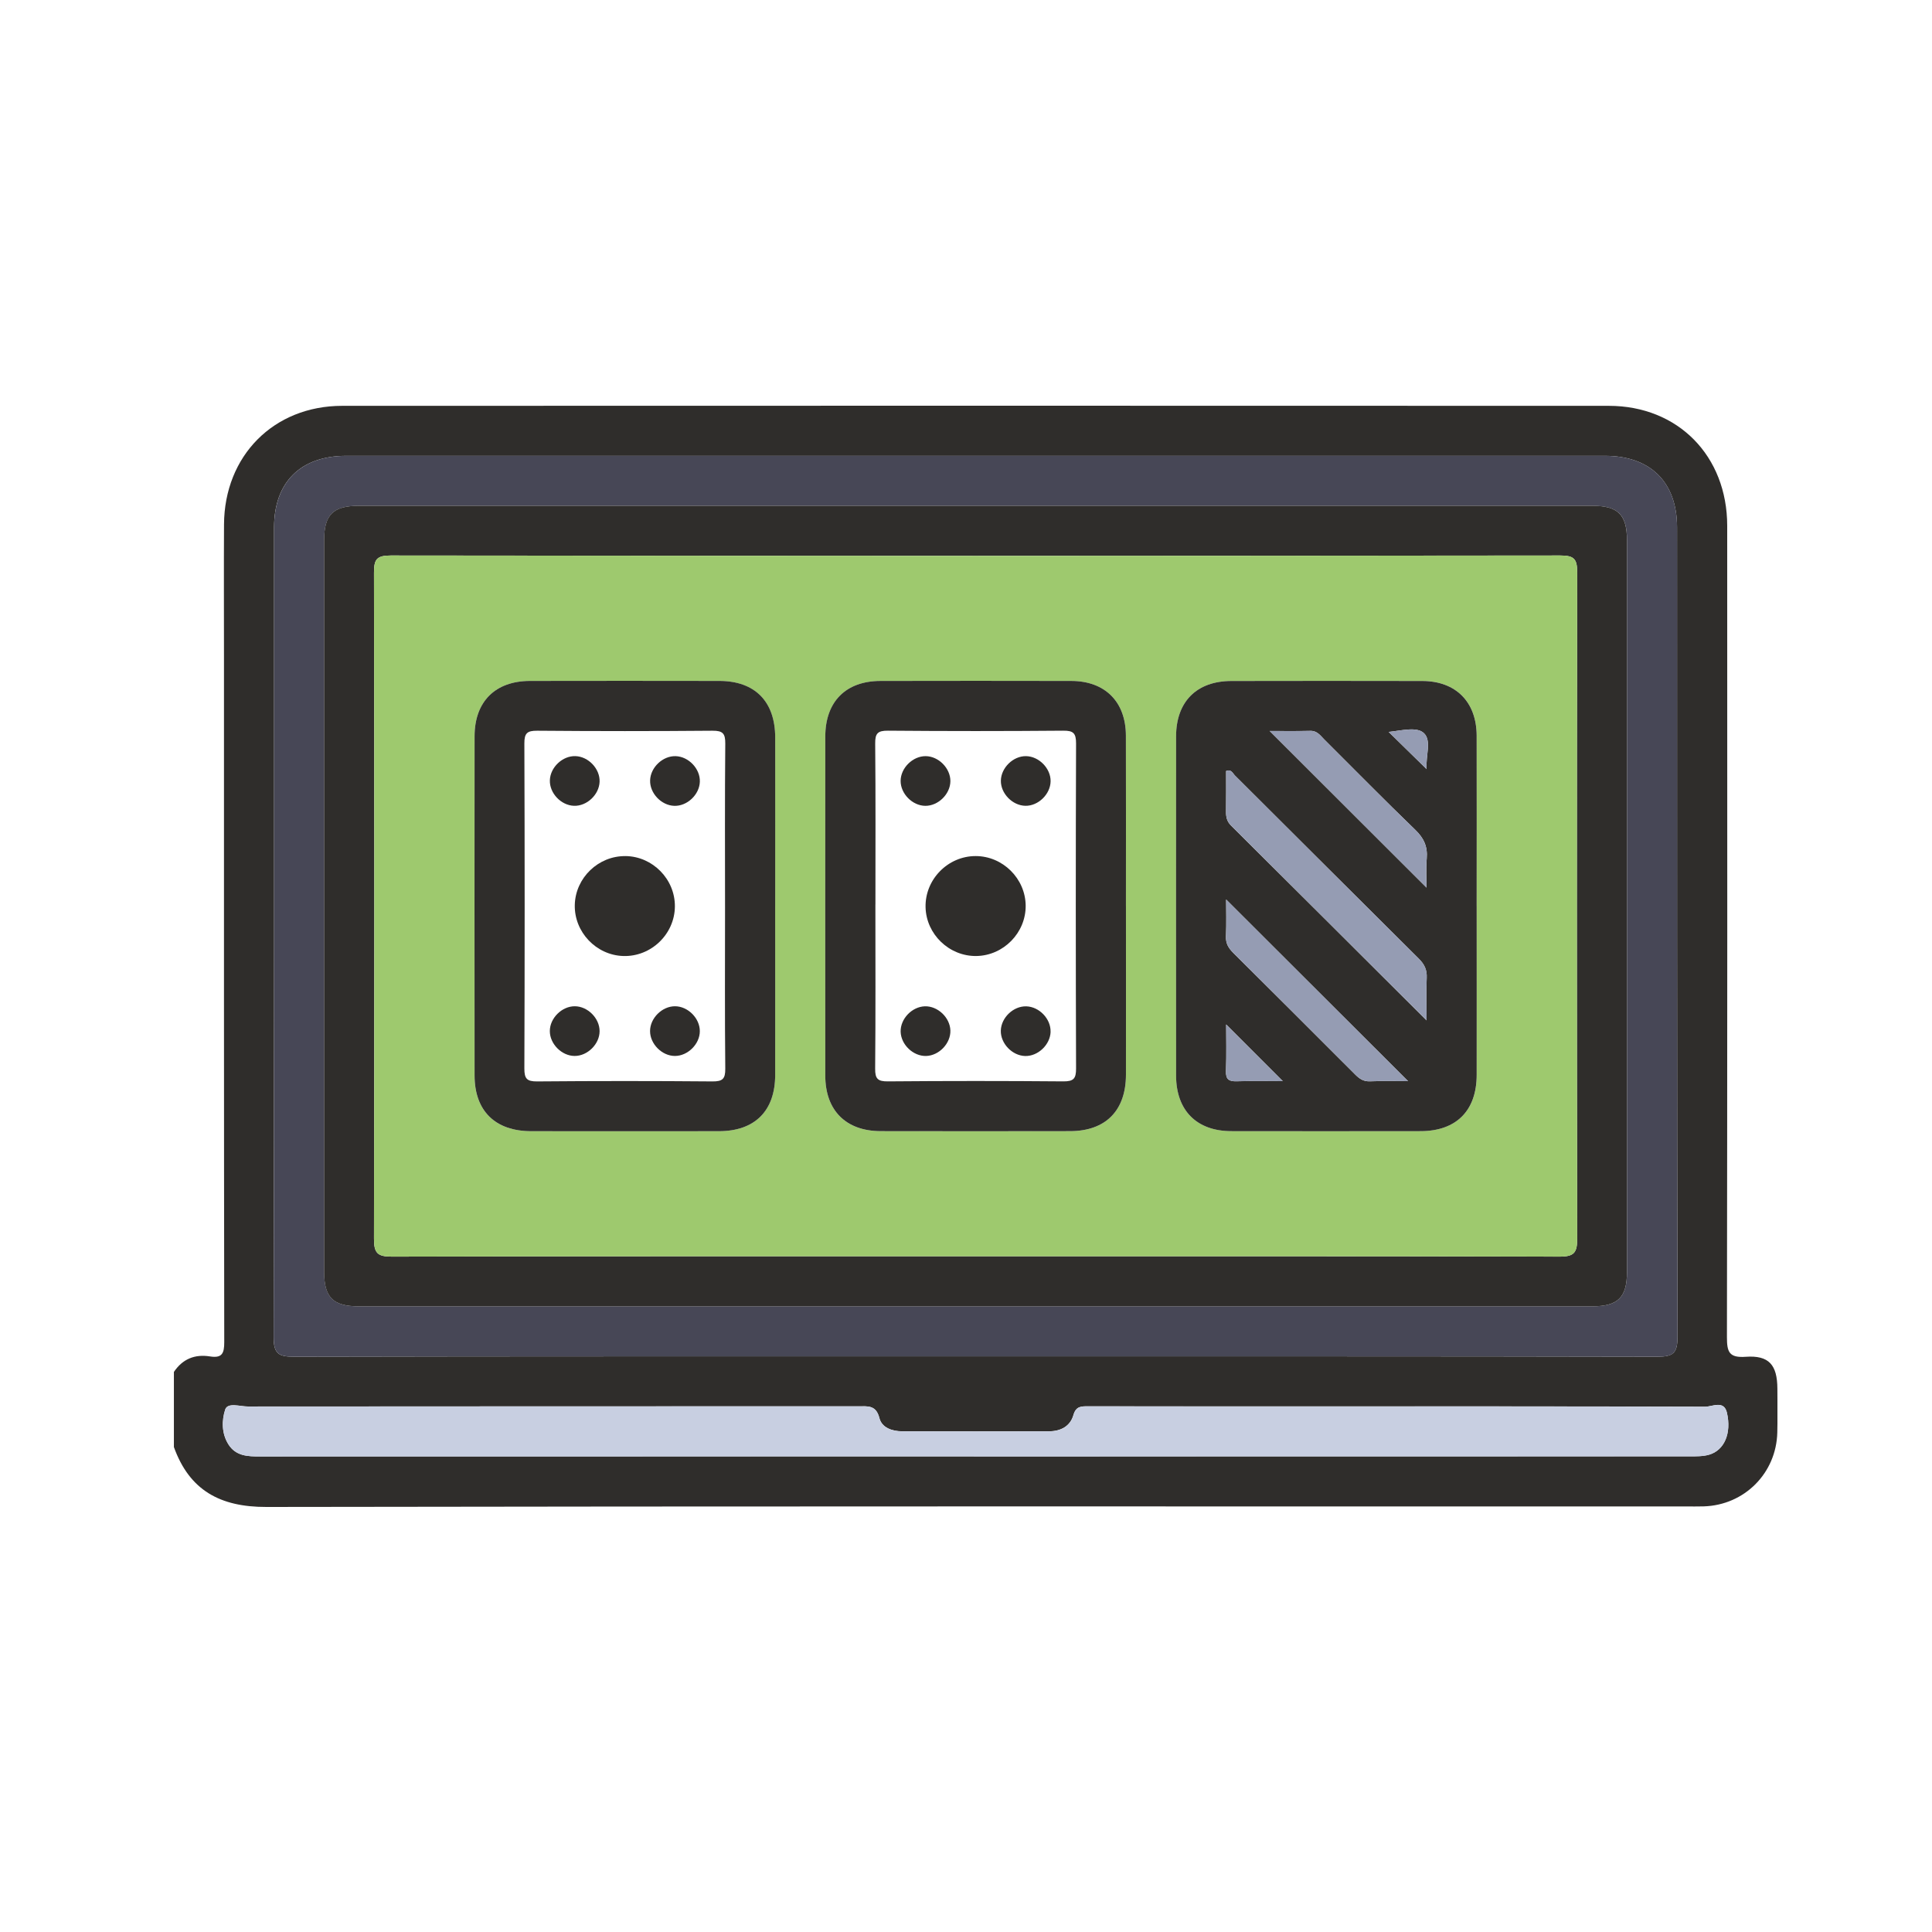 <svg fill="none" height="100" viewBox="0 0 100 100" width="100" xmlns="http://www.w3.org/2000/svg" xmlns:xlink="http://www.w3.org/1999/xlink"><clipPath id="a"><path d="m9 21h83v57h-83z"/></clipPath><g clip-path="url(#a)"><path d="m9 71.013c.449-.673 1.084-.93 1.868-.805.623.099.741-.152.739-.742-.018-11.866-.014-23.734-.014-35.603 0-2.238-.01-4.478.002-6.715.018-3.555 2.57-6.14 6.115-6.142 21.853-.008 43.708-.008 65.561 0 3.583 0 6.127 2.592 6.129 6.209.006 13.999.008 27.995-.014 41.994 0 .764.106 1.08.975 1.018 1.2-.085 1.63.418 1.636 1.648.004.756.014 1.51-.004 2.266-.049 2.112-1.705 3.77-3.817 3.829-.296.008-.595.004-.891.004-24.5 0-49.003-.016-73.503.026-2.385.004-3.973-.857-4.781-3.101v-3.884zm41.458-.809c11.777 0 23.554-.008 35.331.018.802 0 1.039-.172 1.037-1.014-.028-13.97-.02-27.941-.022-41.911 0-2.339-1.377-3.703-3.733-3.703-21.717 0-43.436 0-65.153 0-2.357 0-3.732 1.364-3.732 3.705 0 13.97.008 27.941-.022 41.911 0 .847.244 1.014 1.042 1.012 11.751-.026 23.499-.018 35.25-.018zm-.047 5.179h4.05c10.989 0 21.981 0 32.97-.004.347 0 .713.008 1.042-.089.773-.231 1.157-1.095.911-2.169-.152-.665-.757-.308-1.131-.31-7.156-.024-14.311-.018-21.467-.018-3.484 0-6.968.002-10.449-.004-.363 0-.644-.016-.778.454-.164.58-.658.837-1.251.839-2.538.008-5.077.006-7.615 0-.524 0-1.054-.189-1.177-.685-.173-.685-.607-.608-1.092-.608-10.531.004-21.063 0-31.594.01-.406 0-1.05-.225-1.175.16-.179.551-.193 1.23.167 1.8.39.616 1.011.626 1.646.626 12.313-.004 24.626-.004 36.939-.004z" fill="#2f2d2b"/><path d="m50.458 70.204c-11.751 0-23.499-.008-35.25.018-.798 0-1.044-.164-1.042-1.012.03-13.97.02-27.941.022-41.911 0-2.341 1.374-3.705 3.731-3.705h65.153c2.357 0 3.733 1.364 3.733 3.703 0 13.97-.008 27.941.022 41.911 0 .841-.235 1.016-1.037 1.014-11.777-.026-23.554-.018-35.331-.018zm.043-44.023c-10.644 0-21.288 0-31.931 0-1.324 0-1.791.462-1.791 1.778v37.869c0 1.322.463 1.786 1.78 1.786h63.864c1.324 0 1.789-.462 1.791-1.778 0-12.622 0-25.247 0-37.869 0-1.322-.463-1.786-1.78-1.786-10.644 0-21.288 0-31.931 0z" fill="#474756"/><path d="m50.41 75.384c-12.313 0-24.626-0-36.939.004-.637 0-1.257-.01-1.646-.626-.359-.568-.345-1.249-.167-1.8.126-.383.769-.158 1.175-.16 10.53-.01 21.063-.008 31.594-.01.485 0 .918-.077 1.092.608.126.499.656.685 1.177.685 2.538.004 5.077.006 7.615 0 .591 0 1.086-.259 1.251-.839.132-.47.414-.454.778-.454 3.484.006 6.968.004 10.449.004 7.156 0 14.311-.006 21.467.018.374 0 .979-.355 1.131.31.244 1.074-.138 1.938-.911 2.169-.327.097-.692.089-1.042.089-10.989.004-21.981.004-32.97.004-1.35 0-2.7 0-4.05 0z" fill="#c8cfe1"/><path d="m50.501 26.181h31.931c1.318 0 1.78.464 1.78 1.786v37.869c0 1.315-.465 1.778-1.791 1.778-21.288 0-42.575 0-63.864 0-1.318 0-1.78-.464-1.78-1.786 0-12.622 0-25.247 0-37.869 0-1.316.465-1.778 1.791-1.778h31.931zm0 38.844c10.076 0 20.152-.01 30.227.018.765.002.907-.225.907-.934-.022-11.489-.022-22.978 0-34.47 0-.699-.146-.888-.875-.886-20.178.022-40.358.022-60.536 0-.741 0-.867.211-.867.894.022 11.489.022 22.978 0 34.47 0 .724.165.928.914.926 10.076-.026 20.152-.018 30.227-.018z" fill="#2f2d2b"/><path d="m50.5 65.025c-10.076 0-20.152-.008-30.227.018-.751.002-.916-.203-.914-.926.024-11.489.022-22.978 0-34.47 0-.683.126-.896.867-.894 20.178.024 40.358.024 60.536 0 .727 0 .875.189.875.886-.024 11.489-.022 22.978 0 34.469 0 .712-.142.936-.907.934-10.076-.028-20.152-.018-30.227-.018zm25.933-18.124c0-2.939.006-5.878 0-8.818-.004-1.751-1.074-2.832-2.814-2.836-3.295-.008-6.59-.006-9.883 0-1.795.004-2.861 1.07-2.861 2.87-.004 5.85-.004 11.702 0 17.552 0 1.806 1.062 2.876 2.853 2.878 3.269.006 6.535.006 9.804 0 1.849-.002 2.901-1.06 2.903-2.913.004-2.913 0-5.824 0-8.736zm-36.31.006c0-2.913.002-5.824 0-8.736-.002-1.859-1.05-2.921-2.889-2.925-3.269-.006-6.535-.006-9.804 0-1.797.004-2.865 1.068-2.867 2.866-.004 5.852-.004 11.702 0 17.554 0 1.837 1.068 2.882 2.929 2.884 3.24.004 6.482.004 9.723 0 1.856-.002 2.905-1.052 2.907-2.907.004-2.913 0-5.824 0-8.736zm18.156-.014c0-2.939.006-5.878-.002-8.818-.004-1.747-1.078-2.824-2.822-2.828-3.295-.008-6.59-.006-9.885 0-1.791.004-2.85 1.074-2.852 2.88-.004 5.852-.004 11.702 0 17.554 0 1.798 1.068 2.864 2.865 2.868 3.269.006 6.535.006 9.804 0 1.841-.002 2.889-1.064 2.893-2.921.004-2.913 0-5.824 0-8.736z" fill="#9ec96e"/><path d="m76.433 46.899c0 2.913.004 5.824 0 8.736-.002 1.855-1.056 2.911-2.903 2.913-3.269.004-6.535.006-9.804 0-1.791-.004-2.85-1.074-2.852-2.878-.004-5.85-.004-11.702 0-17.552 0-1.8 1.066-2.868 2.861-2.87 3.295-.006 6.59-.008 9.883 0 1.74.004 2.81 1.087 2.814 2.836.008 2.939 0 5.878 0 8.818zm-2.595 5.911c0-.862-.024-1.528.008-2.193.02-.411-.114-.701-.406-.991-3.179-3.154-6.342-6.324-9.518-9.482-.114-.114-.193-.349-.459-.235 0 .697.006 1.399-.004 2.098-.004.28.045.509.26.724 3.329 3.306 6.649 6.622 10.116 10.08zm-.958 3.15c-3.128-3.124-6.312-6.304-9.416-9.401 0 .517.02 1.218-.008 1.918-.016.363.136.6.376.841 2.105 2.092 4.207 4.19 6.304 6.29.217.217.426.375.765.361.723-.026 1.45-.008 1.979-.008zm-7.162-18.126c2.69 2.686 5.445 5.439 8.121 8.11 0-.385-.036-.953.01-1.514.049-.612-.148-1.048-.597-1.48-1.592-1.534-3.139-3.114-4.706-4.672-.203-.203-.365-.458-.723-.448-.771.018-1.543.006-2.103.006zm.68 18.126c-.966-.967-1.99-1.99-2.932-2.933 0 .683.022 1.543-.01 2.402-.016.438.146.549.558.537.857-.026 1.716-.008 2.384-.008zm7.443-16.151c-.053-.709.274-1.48-.148-1.869-.363-.334-1.133-.13-1.815-.055.67.657 1.257 1.232 1.963 1.924z" fill="#2f2d2b"/><path d="m40.123 46.907c0 2.913.004 5.824 0 8.736-.002 1.855-1.052 2.905-2.907 2.907-3.24.004-6.482.004-9.723 0-1.862-.002-2.928-1.048-2.929-2.885-.004-5.852-.004-11.702 0-17.554 0-1.796 1.068-2.862 2.867-2.866 3.269-.006 6.535-.006 9.804 0 1.839.002 2.887 1.064 2.889 2.925.004 2.913 0 5.824 0 8.736zm-2.595.075c0-2.832-.014-5.662.012-8.493.004-.521-.124-.671-.66-.667-3.025.026-6.048.026-9.073 0-.526-.004-.668.13-.666.661.02 5.609.02 11.216 0 16.824 0 .521.124.671.66.667 3.025-.026 6.048-.026 9.073 0 .526.004.672-.13.666-.661-.028-2.777-.012-5.554-.012-8.331z" fill="#2f2d2b"/><path d="m58.279 46.891c0 2.913.004 5.824 0 8.736-.002 1.859-1.052 2.919-2.893 2.921-3.269.006-6.535.006-9.804 0-1.797-.004-2.863-1.07-2.865-2.868-.004-5.852-.004-11.702 0-17.554 0-1.806 1.06-2.876 2.852-2.88 3.295-.006 6.59-.008 9.885 0 1.744.004 2.818 1.08 2.822 2.828.008 2.939.002 5.878.002 8.818zm-12.969-.073c0 2.832.014 5.662-.012 8.493-.006.531.138.667.666.661 3.025-.026 6.048-.026 9.073 0 .534.004.662-.144.66-.667-.018-5.609-.02-11.216 0-16.824 0-.529-.138-.667-.664-.661-3.025.026-6.048.026-9.073 0-.534-.004-.666.144-.66.667.026 2.777.012 5.554.012 8.331z" fill="#2f2d2b"/><path d="m73.837 52.81c-3.467-3.458-6.787-6.772-10.116-10.08-.217-.215-.264-.444-.26-.724.01-.701.004-1.401.004-2.098.266-.114.345.122.459.235 3.175 3.16 6.338 6.328 9.518 9.482.292.29.426.578.406.991-.033.665-.008 1.334-.008 2.193z" fill="#959cb3"/><path d="m72.882 55.96c-.53 0-1.257-.018-1.979.008-.339.012-.548-.144-.765-.361-2.097-2.1-4.196-4.198-6.304-6.29-.242-.239-.392-.476-.376-.841.029-.699.008-1.401.008-1.918 3.102 3.097 6.287 6.278 9.416 9.401z" fill="#959cb3"/><path d="m65.717 37.834c.562 0 1.334.012 2.103-.006.357-.008.52.247.723.448 1.567 1.559 3.114 3.14 4.706 4.672.449.432.648.87.597 1.48-.045.561-.01 1.129-.01 1.514-2.676-2.674-5.433-5.424-8.121-8.11z" fill="#959cb3"/><path d="m66.398 55.96c-.666 0-1.525-.018-2.383.008-.412.012-.575-.099-.558-.537.03-.859.01-1.721.01-2.402.942.943 1.965 1.966 2.932 2.933z" fill="#959cb3"/><path d="m73.84 39.809c-.707-.691-1.293-1.267-1.963-1.924.682-.073 1.452-.28 1.815.055.422.389.096 1.159.148 1.869z" fill="#959cb3"/><g fill="#2f2d2b"><path d="m32.382 44.31c1.405.02 2.562 1.202 2.55 2.607-.01 1.435-1.232 2.611-2.672 2.566-1.403-.043-2.542-1.242-2.509-2.645.033-1.403 1.224-2.548 2.631-2.526z"/><path d="m29.787 39.137c.672.022 1.273.659 1.248 1.324-.022.671-.66 1.271-1.326 1.247-.672-.022-1.273-.659-1.248-1.324.022-.671.66-1.271 1.326-1.247z"/><path d="m34.898 41.71c-.672-.022-1.273-.659-1.248-1.324.022-.671.66-1.271 1.326-1.247.672.022 1.273.659 1.248 1.324-.022.671-.66 1.271-1.326 1.247z"/><path d="m31.035 53.373c0 .667-.623 1.285-1.291 1.283-.668 0-1.287-.622-1.285-1.289 0-.667.623-1.285 1.291-1.283.668 0 1.287.622 1.285 1.289z"/><path d="m36.223 53.373c0 .667-.623 1.285-1.291 1.283-.668 0-1.287-.622-1.285-1.289 0-.667.623-1.285 1.291-1.283.668 0 1.287.622 1.285 1.289z"/><path d="m50.538 49.483c-1.407.02-2.599-1.125-2.631-2.526-.033-1.435 1.153-2.647 2.591-2.647 1.407 0 2.578 1.164 2.591 2.566.01 1.405-1.145 2.584-2.55 2.607z"/><path d="m49.192 40.433c-.006.669-.629 1.281-1.297 1.277-.67-.006-1.283-.628-1.279-1.295.006-.669.629-1.281 1.297-1.277.67.006 1.283.628 1.279 1.295z"/><path d="m53.11 39.138c.67.012 1.281.638 1.269 1.303-.012.669-.639 1.279-1.305 1.267-.67-.012-1.281-.638-1.269-1.303.012-.669.639-1.279 1.305-1.267z"/><path d="m49.192 53.339c.018.667-.583 1.297-1.255 1.318-.668.018-1.299-.582-1.32-1.253-.018-.667.583-1.297 1.255-1.318.668-.018 1.299.582 1.32 1.253z"/><path d="m54.379 53.404c-.02.671-.652 1.273-1.32 1.255-.672-.02-1.275-.651-1.257-1.318.02-.671.652-1.273 1.32-1.253.672.02 1.275.651 1.255 1.318z"/></g></g></svg>